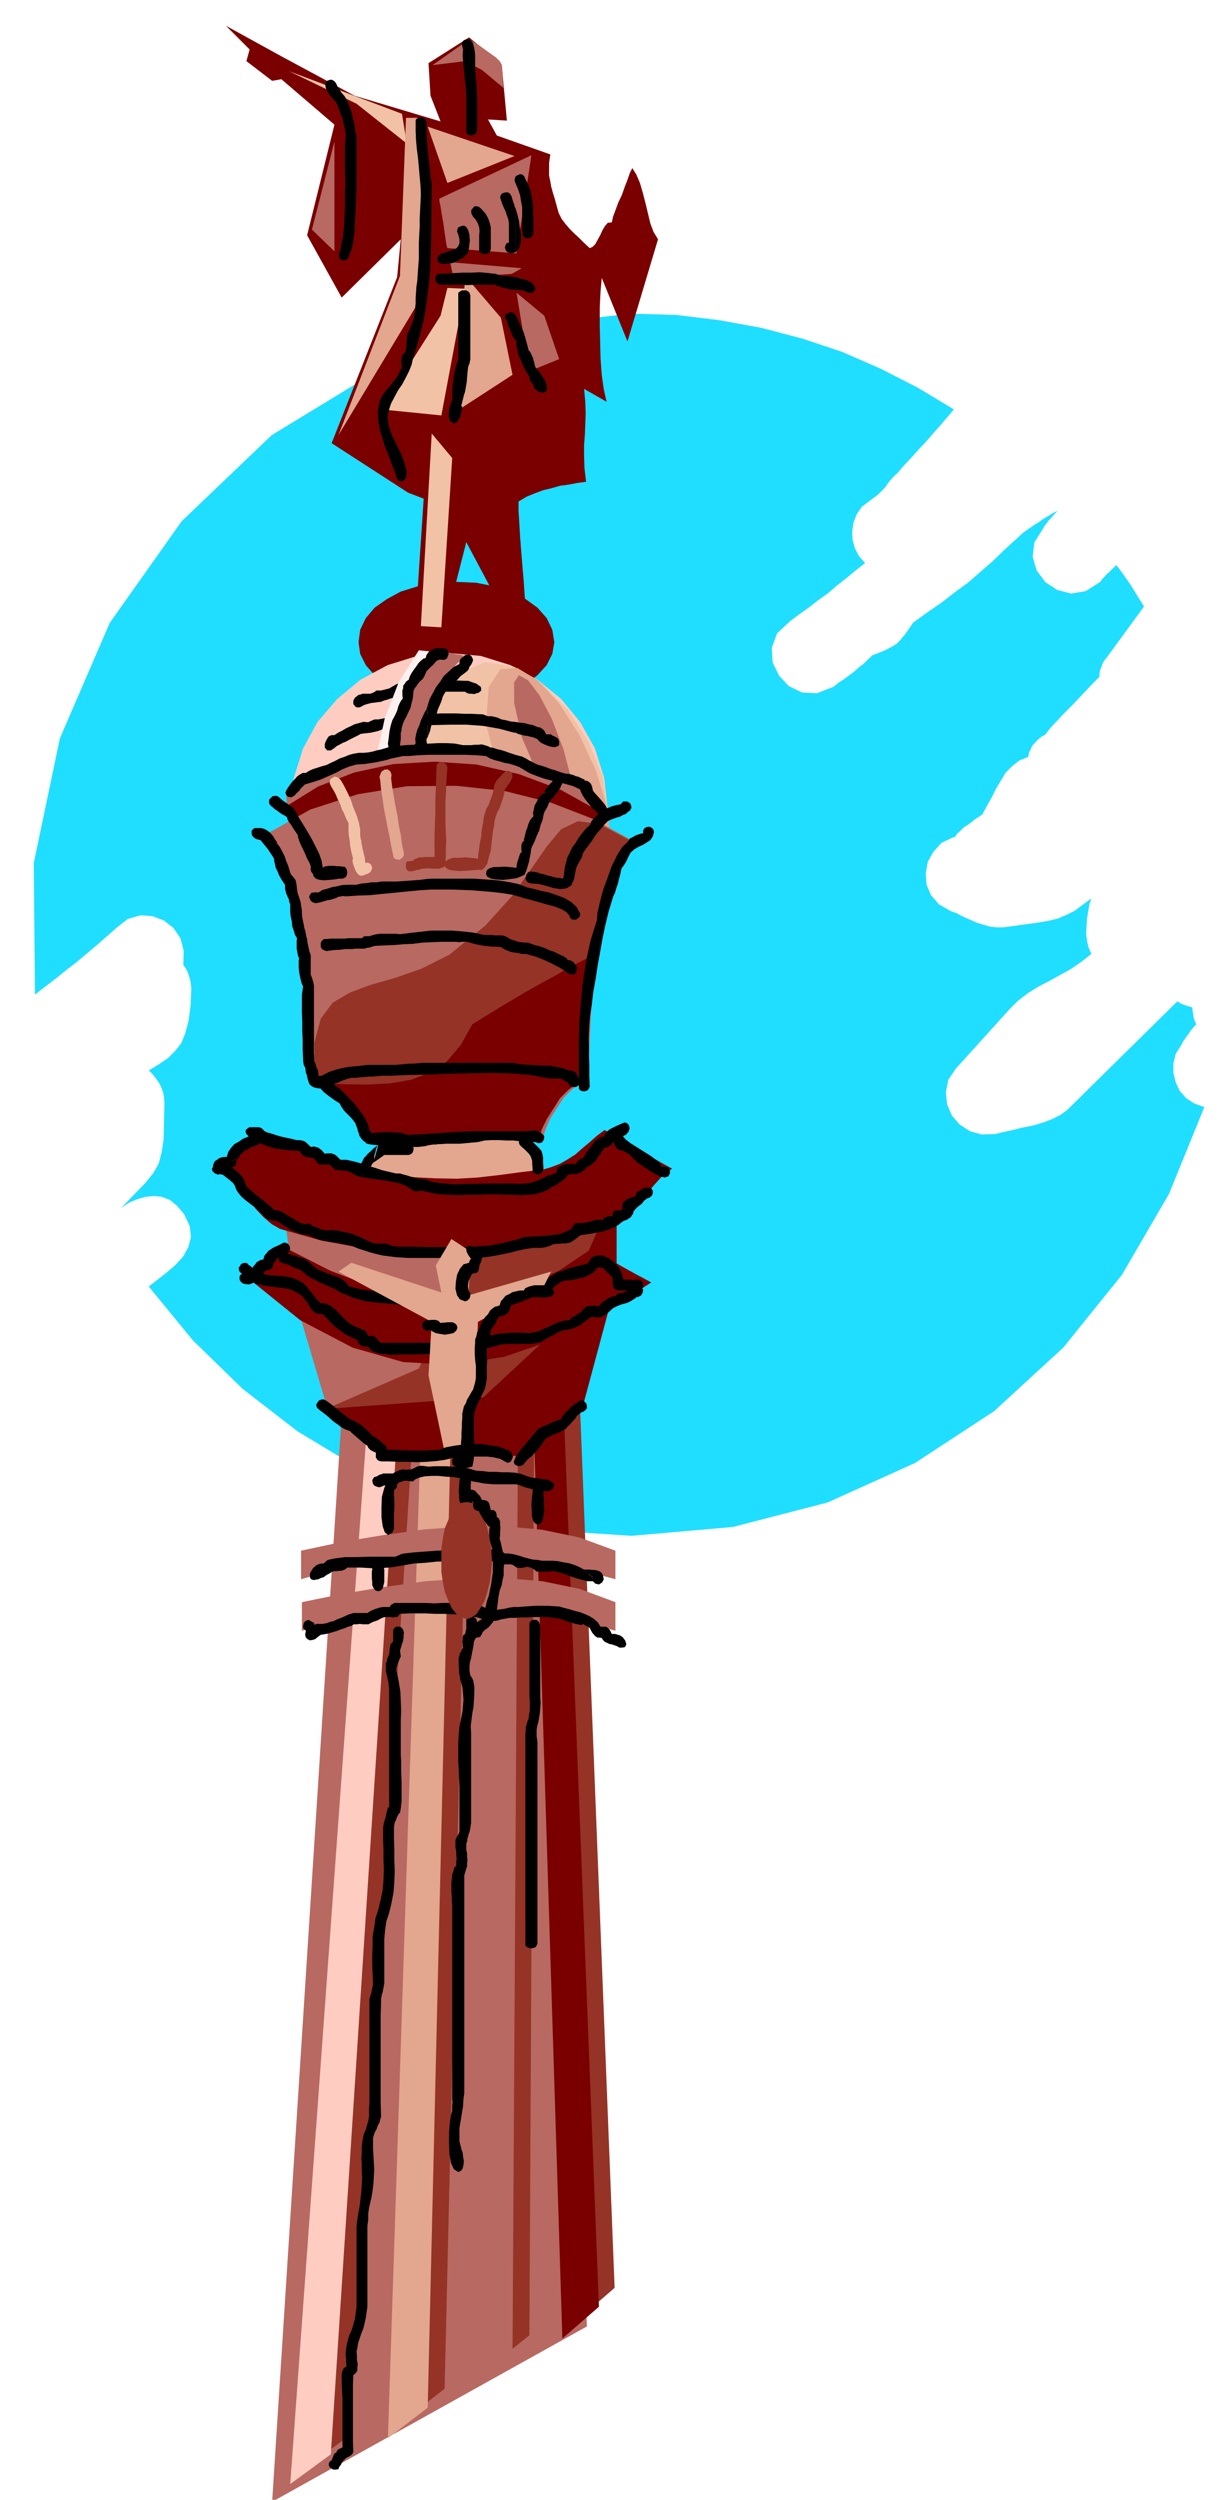 <svg xmlns="http://www.w3.org/2000/svg" fill-rule="evenodd" height="1004.356" preserveAspectRatio="none" stroke-linecap="round" viewBox="0 0 3035 6216" width="490.455"><style>.pen1{stroke:none}.brush2{fill:#b86961}.brush3{fill:#943326}.brush4{fill:#ffccc2}.brush5{fill:#e3a68f}.brush6{fill:#7a0000}.brush7{fill:#f2c2a6}.brush8{fill:#000}</style><path class="pen1" style="fill:#1fdeff" d="m1571 780 109 3 108 13 105 19 103 27 99 33 96 42 92 47 90 54-17 20-17 20-18 20-17 20-18 19-18 20-18 19-17 20-10 9-8 9-7 9-6 9-8 8-8 8-10 8-12 9-20 15-13 19-8 21-3 22 1 21 6 21 10 19 15 17-24 19-23 19-23 18-22 19-24 17-23 18-24 17-24 18-32 30-13 36 2 36 16 33 24 26 33 16 37 2 41-16 14-11 14-9 12-9 12-9 11-10 12-9 11-11 12-11 19-7 16-7 13-7 13-8 9-10 10-12 10-14 11-16 36-26 35-24 32-25 33-24 31-27 31-27 30-29 33-30 13-12 13-9 13-9 13-8 11-8 12-7 11-7 12-6-9 10-9 10-5 5-4 6-5 6-4 7-22 35-4 36 10 34 22 29 29 19 35 9 36-6 36-23 5-7 6-6 5-6 6-5 9-9 9-9 9 12 9 12 9 13 9 13 8 13 8 13 8 13 9 14-92 126-5 6-4 6-3 6-2 7-3 6-1 6-1 6v6l-17 17-17 18-17 18-17 18-18 18-18 19-17 18-15 19-7 3-6 5-6 5-6 7-6 6-4 9-4 8-2 11-22 9-18 14-16 16-12 20-12 20-11 22-12 21-11 21-9 6-9 6-9 7-9 7-10 6-8 8-9 8-6 9h-4l-29 14-20 22-14 25-5 29 2 28 11 26 20 23 30 17 14 5 15 8 16 7 18 8 16 5 17 5 17 2h17l44-6 37-5 30-5 25-6 21-9 20-10 19-14 23-17-5 15-3 18-3 18-1 19-1 17 2 18 4 17 7 16-24 19-26 18-27 15-27 15-27 14-26 16-25 19-22 22-133 147-19 28-6 31 3 30 12 28 19 22 26 17 29 8 34-1 20-5 23-5 24-6 26-5 24-7 24-9 20-10 17-12 275-271 8 5 9 4 10 3 10 3 1 10 2 11v4l2 5 2 6 3 6-5 5-5 6-5 6-4 7-5 6-4 6-5 7-4 8-14 22-6 24v24l6 24 10 21 16 18 20 13 25 9-88 216-117 201-146 181-172 158-197 129-217 98-236 61-252 22-182-12-174-33-168-54-158-71-149-90-137-106-124-121-109-133 22-17 23-18 22-19 19-21 13-24 6-24-3-27-14-30-18-21-17-14-20-8-20-2-21 2-21 6-21 9-19 13 35-36 27-28 19-24 13-23 7-27 5-32 1-41 1-52-1-12-2-12-4-11-4-9-7-11-6-8-7-9-8-7 26-16 22-15 18-18 15-19 10-25 8-30 5-37 2-44-1-9-1-8-2-8-2-7-3-8-3-7-4-6-4-6 1-35-8-31-18-26-23-18-29-11-30-2-31 9-27 21-25 22-25 22-25 21-25 21-26 20-26 21-26 20-26 20-3-327 65-310 124-287 179-253 224-214 266-162 300-104 329-36z"/><path class="pen1 brush2" d="m1386 3462 74 2323-783 436 175-2732 60 24 67 15 69 6 72-1 70-9 70-15 65-21 61-26z"/><path class="pen1 brush3" d="M1032 3489 867 6058l-101 74 192-2643 16 24 11 18 6 11 4 4 3-4 6-11 10-18 18-24z"/><path class="pen1 brush4" d="M990 3534 823 6103l-101 74 192-2643 17 24 11 18 5 11 5 4 3-4 6-11 10-18 19-24z"/><path class="pen1 brush3" d="m1167 3366-61 2574-99 77 86-2646 18 23 12 18 6 10 4 4 2-4 6-11 9-19 17-26z"/><path class="pen1 brush5" d="m1125 3413-61 2574-99 76 87-2648 17 24 12 18 6 11 4 4 2-4 6-11 9-19 17-25z"/><path class="pen1 brush3" d="m1330 3292-13 2515-96 77 37-2587 18 23 12 17 5 10 4 4 2-5 6-11 9-18 16-25z"/><path class="pen1 brush2" d="m1290 3339-15 2515-96 77 37-2589 18 23 12 17 6 10 4 4 2-4 6-10 9-18 17-25z"/><path class="pen1 brush3" d="m1433 3246 96 2443-91 79-79-2515 19 21 13 16 7 9 4 4 2-4 5-10 8-19 16-24z"/><path class="pen1 brush6" d="m1394 3292 96 2444-91 79-79-2515 19 21 13 16 7 9 4 4 2-4 5-11 8-18 16-25z"/><path class="pen1 brush2" d="M1517 2955v232l-87 320-145 115H953l-138-118-81-273-42-335 825 59z"/><path class="pen1 brush3" d="M1517 2955v232l-84 317-145 116H953l-138-118 227-99 157-347 318-101z"/><path class="pen1 brush6" d="M1534 2953v231l-86 320-145 116H968l-138-118 372-27 172-160 160-362zM700 140l182 98 214 64-25-64-5-81 101-64 81 67 13 140-47-3 22 40 133 47-3 21v32l3 14 2 12 4 15 5 16 6 22 4 14 7 14 9 12 11 13 11 11 13 12 12 12 14 13 7-3 7-7 6-11 6-11 6-13 6-10 7-8 10-1 3-14 6-16 7-19 9-19 7-20 7-18 6-17 6-12 10 16 9 21 7 24 7 27 6 25 6 25 8 21 11 18-76 254-64-158-3 34-2 40v41l1 44 1 41 3 41 5 36 7 31-56-32 3 32 1 29-1 27-1 26-2 25v28l1 30 4 34-22 3-21 4-22 3-21 6-21 5-21 8-20 8-20 12v24l2 31 2 35 3 38 3 37 3 35 2 31 2 25-71-12-76-143-57 224h-71l22-332-39-15-190-123 163-413 9-94-147 145-86-155 68-275-132-113-23 4-64-49 8-29-59-59 138 76z"/><path class="pen1 brush2" d="m1093 494 229-108-37 244-172-13-2-6-2-13-3-20-3-22-4-23-3-19-3-15v-5zm192 234 32 195 74-30-37-108-69-57z"/><path class="pen1 brush5" d="m1157 686 89 104 29 142-137 89 19-335z"/><path class="pen1 brush7" d="m1157 718-44-2-17 69-148 233 150 15 59-315z"/><path class="pen1 brush2" d="m1167 98-91 64 81-10 42 22 54 45-1-3v-5l-1-8v-8l-1-10-1-9-1-10v-6l-5-8-9-9-14-10-14-10-15-11-12-7-9-6-3-1z"/><path class="pen1 brush7" d="m1000 283 12 74-125-99-168-81 281 106z"/><path class="pen1 brush2" d="M832 352v273l-56-54 56-219z"/><path class="pen1 brush5" d="m1064 315 216 73-167 67-49-140z"/><path class="pen1 brush6" d="m1135 1447 49 2 46 9 41 13 37 19 29 21 23 26 14 29 5 31-5 29-14 28-23 25-29 23-37 17-41 15-46 9-49 4-50-4-46-9-42-15-35-17-30-23-22-25-14-28-4-29 4-31 14-29 22-26 30-21 35-19 42-13 46-9 50-2z"/><path class="pen1 brush7" d="m1074 1078-27 479 51 3 27-421-51-61z"/><path class="pen1 brush2" d="m1298 667-178-15 8 39 145-10 25-14z"/><path class="pen1 brush5" d="m1044 293 25 172-30 290-197 327 153-396 15-393h34z"/><path class="pen1 brush4" d="m1118 1624 78 7 74 23 67 36 59 48 47 57 37 66 23 73 9 79-9 78-23 73-37 66-47 59-59 47-67 37-74 23-78 8-80-8-74-23-67-37-58-47-49-59-36-66-23-73-7-78 7-79 23-73 36-66 49-57 58-48 67-36 74-23 80-7z"/><path class="pen1 brush7" d="m1086 1744 56-72 67-26 70 12 70 43 63 64 52 79 34 84 14 85-8 77-20 73-34 66-46 58-59 47-71 37-84 23-94 8-98-18-88-45-76-64-59-73-39-75-12-65 16-49 51-22 59-6 44-4 33-9 28-14 24-27 28-42 33-61 46-84z"/><path class="pen1 brush5" d="m1209 1801 7-93 29-44 42-3 51 31 53 57 50 78 42 90 29 96 7 90-14 78-33 67-49 55-65 42-77 31-88 19-95 7-94-15-76-38-60-54-38-62-17-64 7-58 33-44 61-22 57-10 63-6 62-9 56-15 44-26 29-40 5-58-21-80z"/><path class="pen1 brush2" d="m1298 1833-19-86v-50l12-18 23 13 28 37 31 59 29 76 24 92-5 67-13 64-23 57-32 53-44 45-55 39-67 30-79 24-86-7-59-16-34-25-9-27 11-30 32-27 50-22 68-13 57-14 58-17 55-24 46-31 32-43 14-54-9-68-36-84z"/><path class="pen1 brush8" d="M958 1804v-8 8-18l7-5 10-2 11-1 13 1h45l17-3 18-1 19-1h38l19 1h18l19 1h6l6 1 4 2 6 2h9l9 2 7 2 9 4 11 2 11 3 11 1 12 2 11 1 11 3 11 2 11 5 7 1 6 4 4 4 5 9h11l4 2h-3l6 2 6 3 5 3 3 7v10l-5 3-6 2-8-1-8-2-10-4-8-4-6-5-3-4-9-4-8-2-8-2-8-1-8-2-7-2-8-4-6-3 8 5-41-11-40-7-41-3h-41l-42 1-40 2-41 3-39 3v-7zm-2 7 2-7v7h-2l-8 4-8 3-9 2-9 2-9 1-9 1-7 1-5 3-8 4-8 4-8 4-7 4-8 3-7 4-8 4-6 5-9 6h-9l-6-7v-9l3-8 4-7 2-3 3-2 5-2h7l9-6 10-5 10-6 11-5 10-5 11-3 11-3 12 1 6-3 5-2 2-1 3-1h11-2l15-3h2v18l-2 7zm-23-62v-29l3-3h15-3l20-5 19-11 23-7 24-4h51l26 1 24 1 22 1h8l11 4 9 3 7 5 4 3 1 4v5l-3 3-4 3-5 1-5 2-7-1h-6l-6-2-4-3h-125l-9 3-8 3-9 2-8 3-9 2-9 2-9 2-8 3-8 2-7 3-8 1-7 1v-7 9zm0-9v-5 12l-9 1-8 2-7 2-5 2-5 3-5 2h-5l-4-1-6-7v-9l4-7 5-4 4-3 5-1 5-2h22-3l6-2 6-3v20z"/><path class="pen1" style="fill:#fff0f0" d="m1120 1629-54 59-38 79-22 93-6 105 8 110 23 112 37 108 52 102h-66l-55-98-38-103-24-105-7-104 6-103 21-97 35-91 50-79 9 1 10 1 10 1 10 2 9 1 9 2 10 1 11 3z"/><path class="pen1 brush2" d="m1155 1631-55 59-37 79-22 94-6 105 8 109 23 112 37 108 52 102h-67l-55-99-39-102-24-106-7-104 6-103 22-97 35-90 50-79h9l10 1 10 1 10 2 9 1 10 3 10 1 11 3z"/><path class="pen1 brush2" d="m724 2050 59-54 79-38 93-22 105-6 109 8 112 23 108 37 101 52v-67l-98-55-103-38-105-24-104-7-103 6-96 21-90 35-79 50v9l1 11 1 9 2 11 1 9 3 10 1 10 3 10z"/><path class="pen1 brush6" d="m724 2084 60-54 80-37 94-22 105-6 109 7 111 23 108 37 101 52v-66l-99-55-102-38-106-24-104-7-103 6-97 21-90 35-79 49 1 9 2 10 2 10 2 10 1 9 1 10 1 10 2 11z"/><path class="pen1 brush2" d="m663 2074 30 66 27 69 20 70 17 75 11 78 7 84 2 89-1 97 29 2 26 13 22 19 20 25 15 25 13 23 9 17 6 9 54-2h109l55 1h54l55 1h109v-11l6-18 11-25 16-25 17-26 21-21 21-16 21-4 1-74 3-74 5-75 8-75 12-77 18-76 25-75 34-74-94-52-106-41-115-29-120-13-124 1-122 20-118 38-109 61z"/><path class="pen1 brush3" d="m1118 2374-70 35-66 23-60 17-51 19-43 25-30 40-16 61 1 88 29 2 25 15 19 21 17 28 12 26 9 25 6 18 6 10 54-1h109l55 1h215l1-10 7-19 12-25 16-25 17-27 21-21 21-15 21-3 2-73 3-73 6-75 9-74 12-75 19-75 25-75 35-73-75-40-53-7-42 20-35 42-39 56-48 68-66 73-90 73z"/><path class="pen1 brush6" d="m1175 2547-29 52-35 41-42 27-46 18-53 9-57 3-62-1-65-4 27 2 25 15 19 21 17 28 12 26 9 25 6 18 5 10 54-1h110l56 1h216v-10l6-19 12-25 16-25 17-27 21-21 21-15 23-3 4-67 4-67 4-65 4-57 2-46 3-29 3-9 3 18-23 12-23 12-26 13-28 17-37 20-46 26-57 34-70 43z"/><path class="pen1 brush5" d="m1283 2825 133 184-86-22-83-16-81-9-78-3-77 3-75 9-73 16-70 22 187-184h303z"/><path class="pen1 brush6" d="m547 2894 12-11 13-10 13-10 14-10 13-11 14-11 13-11 14-10 23 11 29 15 31 14 35 15 33 13 32 12 28 9 23 7 73 12 64 9 58 3 55 1 52-3 52-6 53-7 58-7 20-6 21-8 19-11 19-12 17-15 18-15 18-16 20-15 21 12 21 12 21 12 21 12 20 12 21 12 21 12 22 12-25 19-20 22-19 23-16 24-18 21-19 19-22 14-24 11-96 19-99 17-101 12-101 7-104-1-104-9-104-19-103-29-21-12-20-17-19-20-18-23-18-25-18-24-18-22-18-19z"/><path class="pen1 brush6" d="m618 3179 12-10 12-9 12-9 12-9 12-10 12-9 12-9 12-9 108 55 105 40 100 23 97 9 92-9 89-23 85-40 82-55 18 10 18 11 18 11 19 11 18 10 18 10 19 10 20 11-121 79-122 64-123 42-124 20-127-7-126-36-130-68-129-104z"/><path class="pen1 brush2" d="m749 3927 90-26 94-18 95-12 97-4 98 2 101 11 102 19 105 28v-71l-90-33-92-19-96-9-97 1-100 7-101 14-103 17-103 22v71z"/><path class="pen1 brush2" d="m751 4055 89-25 93-18 95-12 97-4 98 3 101 11 102 18 105 27v-71l-89-33-92-19-95-8-97 1-100 7-101 14-103 17-103 21v71z"/><path class="pen1 brush8" d="m837 209-4-6-4-3-5-2-5 1-5 2-3 3-2 5 1 7 1 4 3 6 3 5 3 5 7 9 8 8 4 8 4 10 4 11 5 12 2 11 3 12 2 10 1 10-2 28v58l1 30-1 29v30l-1 29-2 30-1 6v6l-1 6-1 6-2 6-1 6-1 6-1 7-4 12 1 9 4 5 6 2 5-1 6-3 3-6 1-6v3l2-7 3-6 2-8 2-7 1-9 1-7 1-8 1-5 1-30 2-30 1-30 1-30V339l-3-13-2-15-4-16-3-15-6-16-5-14-7-11-7-8-4-6-3-5-4-6-2-5zm470 236-3-7-5-4-5-1-5 2-6 3-2 5-1 6 3 8 6 14 5 15 2 14 3 15v46l1 19v5l3 4 4 3 6 1 4-1 5-3 3-4 2-5v-36l-1-18v-17l-3-18-3-16-6-16-7-14zm-24 182 7-7 4-10 2-14v-14l-3-17-2-16-4-16-4-14v59l10-22-10 22v49z"/><path class="pen1 brush8" d="m1273 489-4-7-4-3-5-1-5 1-6 2-3 4-2 5 2 7 2 6 3 8 3 7 4 8 2 7 3 8 2 7 1 8v47l-6 2-2 4-2 5 1 5 1 3 3 4 4 2 6 2 5-1 7-2v-49l-12 25 12-25v-59l-3-6-1-5-2-5-1-3-2-7-1-4zm-76 30-6-5-5-1h-6l-3 4-4 4-1 5 1 6 4 7 7 8 5 9 3 9 1 10-1 10v40l4 4 4 2 6 1 5-1 5-2 3-4 2-5v-55l-3-12-4-11-7-12-10-11zm-32 54-4-7-4-4-6-1-5 2-6 2-2 5-1 6 3 7 3 12v10l-3 7-5 6-8 3-8 3-9 3-9 3h-3l-4 4-5 4-1 6 2 8 9 4h12l15-2 13-6 13-7 9-8 4-8v2l1-7 1-7 1-8 1-7-1-8v-6l-2-7-1-4zm-69 108h-7l-3 3-3 4v10l3 5 3 3 7 2h49l18 1 17-1h51l6 3 9 3 9 2 10 3 9 1 10 1h16l2 2 5 2 5 2 6 2 4-1 5-1 3-5 2-6-4-8-7-6-12-6-13-3-14-4-14-2-12-1h-8l-15-5-18-2-21-2-21 1h-22l-20 1-20 1-15 1zm189 106-5-7-5-3-6-1-5 3-6 2-2 5 1 6 4 7 2 6 2 7 3 6 3 7 2 6 3 6 4 6 5 6-1 10 3 11 2 12 6 12 4 11 6 12 6 10 6 10v7l3 4 3 3 4 6v-2 5l2 5 3 3 5 4-5-3 8 5 9 3 9-3 3-7-1-10-4-10-7-12-7-10-7-8-3-4-2-6-1-6-2-6-1-5-3-6-2-5-3-5-3-3-3-12-3-11-3-11-3-10-5-11-4-9-5-11-4-9zm-115-52-2-7-3-3-5-3h-11l-5 3-4 3v167l-4 9-3 12-3 13-2 14-2 13-1 14v26l-3 5-2 8-3 8v11l-1 8 3 9 4 5 7 3 5-2 4-4 3-6 4-6 1-8 2-7v-6l1-5-3 2 5-20 2-8 3-9 2-12 2-11 1-13 1-11 1-10 1-7v3l1-5 2-4 1-6 1-3V735zM995 1801l7-2-7 2v-54l3-5 4-5-1-8v-12l2-6v-6l4-5 3-5 7-5 2-7 4-8 6-9 6-8 6-9 6-6 6-5 6-2 2-7 4-6 4-4 6-3 5-3 7-1h16l6 1 4 3 2 5 1 6-2 5-2 5-4 3-5 1-9-1-5 2-4 2-2 3-3 3-3 4-4 3-4 4-8 8-4 10-5 9-8 7-4 5-4 6-4 5-3 6-1 8-1 12-3 11-3 13-5 10-5 11-5 9-4 8 3-3-3 4-1 5-2 6v6l-2 5v16l-1 7-1 10v-54zm-5 3 5-3v54l-3 7-3 6-4 5-5 2-9-4-4-9-2-13 2-14 2-17 3-14 4-13 4-7 4-8 4-9 3-11 4-9v54l-5 3zm74-3 10-2-10 2v-47l5-16 8-15 8-15 10-13 9-14 12-11 12-11 15-8v-6l2-5 3-4 4-2 5-5 6-1h5l5 4 2 4 2 5-2 6-3 6-4 5-2 6-3 4-6 5-11 8-8 9-9 7-7 8-8 7-6 9-6 10-4 13-3 7-3 7-3 7-2 8-3 7-3 7-4 7-3 7-2 7-2 9-3 8-3 8v-32z"/><path class="pen1 brush8" d="m1056 1806 8-5v32l-2 3-1 2v4l1 6v6l1 7-1 4-2 5-3 3-5 2-6-1-5-1-4-1-3-1-4-4-1-4 1-8 4-7-1-11 2-11 3-11 5-11 4-12 5-11 4-9 5-8 1-4 2-6v47l-8 5z"/><path class="pen1 brush8" d="m724 1983 4-2 5-3 5-6 6-5 4-6 5-5 5-5 6-2 17-5 18-6 18-8 18-8 17-9 17-7 18-5 19-1 13-2 14-2 14-3 14-3 13-4 15-3 13-3h15l23-2 24-1h96l24 1 25 2 10 6 11 4 12 3 13 4 12 2 13 4 11 4 12 7 15 9 18 7 17 6 19 5 18 4 19 5 17 5 17 8 2 6 4 8 5 8 6 8 6 7 6 8 6 6 7 6-3-2 4 4 5 5 4 3 7 2 9-3 3-7-3-10-6-11-10-12-9-10-8-9-3-4-2-10-3-7-4-4-3-2-5-2h-5l2-2-7-3-6-3-5-2-5-1-6-3-5-1-7-2h-6l-11-3-9-3-8-3-8-2-8-3-8-3-9-3-8-2-7-3-6-3-5-3-5-2-6-4-6-3-6-3-5-1-11-3-9-3-9-3-8-3-10-3-9-2-9-3-9-2 7 5-11-7-9-3-8-2-8 1h-9l-9 1h-20l-21-4-20-1h-21l-20 1-21 1-20 2-21 1-20 2h-11l-10 3-10 3-10 3-10 2-10 3-11 2-10 1h-13l-12 2-12 3-12 5-12 4-11 6-11 5-10 5-7 2-7 2-6 2-6 2-7 2-7 3-6 3-6 4h-8l-7 4-7 5-6 7-6 6-6 8-5 7-4 7-2 5 2 6 4 4 8 2zm40 411 5-4 3-6 1-7-2-5-2-10-2-9-2-9-1-9v59zm-123-335h-7l-5 3-3 4v8l2 5 5 5 6 3 9 2 4 5 5 6 4 5 5 6 4 6 4 6 4 6 4 7v-3 7l2 9 2 9 5 10 3 8 5 9 5 8 5 7v9l2 9 1 4 2 4 2 5 3 6v-3 7l3 8v17l1 12 3 13 1 12 4 12 3 10 5 8-1 6v20l2 11 2 9 5 9 5 6 9 3 1-1 2-2v-59l-2-6-1-6-1-5-1-5-2-6-1-6-1-5-1-5-1-4-1-6-1-9v-9l-2-11-1-8-2-7v-3 3l-5-15v2l-2-12-1-10-1-6-1-5-1-3-3-4-3-4-4-4-3-6-2-7-3-10-5-12-4-12-6-12-6-11-6-8-3-2h3l-6-9-4-7-5-6-5-5-7-5-6-3-8-2h-8zm142 160-8 1-4 5-2 6 3 7 4 5 9 3 11-2 17-5 5-1 6-1 6-2 6-2 6-3 6-1 6-1 6 1 30-2 30-1 30-3 31-3 30-3 31-3 30-2h55l25 1 24 1 25 2 24 2 25 3 25 4 25 7h-2l8 2 15 4 18 5 21 6 19 5 18 7 12 7 7 8 2 6 4 4 5 1h6l4-3 4-3 2-5v-5l-9-16-13-12-17-10-19-7-20-7-20-4-18-5-15-3-23-9-25-5-27-4-27-2-29-2h-108l-14 1-14 2-15 1-14 1-14 1-14 1h-39l-12 2h-13l-12 2-13 1-12 3h-24l-13 1-12 3-12 2-12 4-12 3-9 6h-10zm30 116h-7l-5 4-3 5v11l3 5 5 3 7 2 6-1 8-1 8-1h8l8-1 9-1h17l6-1h23l7-2 7-1 6-2 7-2 23-1 24-1 23-2 24-1 23-3 23-1 23-1h40l6 1 5-1h18-3l10 3 11 3 11 2 11 2 10 1 10 1h10l11 1 5 3 6 4 6 2 7 3 6 1 7 1 7 1 8 2h10l11 3 11 3 11 4 10 4 11 5 11 5 11 6 8 4 11 7 5 3 5 4 5 2 5 2 7-2 4-5 1-6v-6l-4-7-5-6-7-4-8-1v-3l-9-6-11-5-12-6-12-4-13-6-12-4-12-3-8-3-9-3h-9l-8-1-7-1-8-3-7-2-7-3-6-4-7-3-6-1h-16l-9-1h-19l-27-6-27-3-26-2h-52l-26 3-26 3-25 3-10-1h-39l-9 1-9 2-9 3h2-12l-5 1-3 4h-34l-10 1h-34l-10 1zm-17 340h-7l-4 4-3 4v11l3 5 4 3 7 2 11-2 11-2 11-4 12-4 11-5 11-4 12-3h12l10-1 11-1 10-1h11l10-1 10-1h21l48-2 49-1 50-2 51-1 50-1 50 1 50 4 49 9h29l7 5 10 5 3 6 5 4 6 1h6l5-3 4-4 1-6v-5l-6-8-3-8-3-3-3-2-6-2h-6l-16-6-16-3-16-3h-16l-17-1-17-1-17-1-16-2-7-2h-228l-11 1-11 1h-11l-11 1-11 1-10 1h-71l-24 3-24 2-24 5-22 7-20 10h-4zm135 172 13 1 15 2h30l12-3 11-3 7-6 3-6-3-7-8-4-11-4-14-1-15-1h-15l-14 1-11 1v10l2 3-1-2-1-1v20zm-69-79 5 5 6 6 5 6 6 8 2 6 3 7 1 6 3 7 1 5 4 6 5 6 8 6h-2l2 1 6 2 6 1 8 1v-20h-3 3v-10h-7l-4-5-1-4-3-10-4-10-6-11-7-10-9-12-9-11-10-11-9-9v44z"/><path class="pen1 brush8" d="m773 2377-1-6-2-3-4-3h-5l-9 2-6 9-3 12v15l1 14 3 15 3 12 4 9-3 21v45l1 24v22l1 23v22l1 23v5l1 6 1 5 3 6v-5l2 20v-3l2 5 1 5 1 5 2 6 1 4 3 5 3 3 7 4 9 2 8 1 2 3 6 6 6 5 8 6 7 5 7 5 5 3 6 4 3 6 4 6 4 6 6 6v-44l-6-6-6-6-5-5-5-3-10-8-7-4-4-7-3-3-4-2h-19l-1-6v-5l-1-4v-3l-4-8-2-8-3-8v-8l-1-9v-171l-2-9-3-10-3-7v-47zm239 445h-7l-5 4-3 5v11l3 5 5 3 7 2h29l8-1 9-1 7-2 6-1 6-1h7l6-1h8l11-1h35l11-1 11-1 11-1 12-1 16-4 18-1h18l18 1h18l18 2 18 1 19 1 8 3 8-2 5-7 1-9-7-7-5-3-5-3h-4l-6-1-6 1h-8l-8 1h-130l-24 1-24 1-23 2-24 1-22 2-24 1-22 1zm615-753-2-7-3-3-5-3h-4l-6 1-4 3-3 5v7l-6 1-6 2-6 2-5 3-10 5-6 9-13 12-13 21-13 26-11 31-11 30-8 31-6 26-1 20v-3l-16 51-11 51-8 51-5 52-4 51-1 53v110l3 4 4 2 6 1 4-1 5-2 3-4 2-5-1-26v-26l-1-26v-25l-1-26 1-25 3-24 4-24 4-34 6-33 5-33 6-33 6-34 7-33 8-33 10-33 2-6 4-8 3-11 4-11 3-13 3-11 2-9 1-5 5-7 4-6 4-7 4-9 6-11 9-8 10-6 11-5 10-6 9-6 6-9 3-11zm-59-54 1-4 2-1-1-7-2-5-4-3-4-2h-10l-6 7-11 2-11 3-12 5-10 7-11 6-9 9-8 9-5 11-10 9-9 11-9 12-7 12-9 12-6 13-6 12-3 13-3 10-1 10-1 9-2 10-10-2-10-1-10-3-9-2-9-3-9-2-9-3-8-1-8-1-5 2-4 5-2 6-1 5 3 6 4 4 8 2 18 1 19 5 17 5 18 3 15-2 12-7 7-16 5-26 3-8 4-7 4-7 4-7 2-9 4-6 4-6 5-6 4-6 5-6 4-7 4-6 6-8 9-10 9-11 8-8 6-3 8-3 8-3 8-2 7-4 8-3 5-5 6-4zm-169-66v-7l-2-5-4-3-4-2-6-1-5 2-3 4-1 7-6 5-4 6-5 6-5 7 5 3-7 1-6 5-6 7-5 10-5 9-2 10-2 8 1 9-6 6-4 7-3 7-2 8-3 7-2 8-2 8-2 8h2l-6 6-2 7v11l1 6-3 2-2 4-2 6-2 7-2 5-1 6-1 5v4l-8-1-10-1-13-1-13 1h-13l-10 3-7 5-2 9 3 7 10 5 13 2 17 1 16-2 16-2 13-5 8-4 2-5 3-7 3-10 3-10 2-11 2-10 1-8 1-5 3-7 5-10 5-13 6-13 4-15 5-13 2-11 2-7 4-7 4-7 3-8 4-7 4-5 5-5 4-6 5-5 3-6 4-5 2-6 3-4z"/><path class="pen1 brush3" d="m1271 1941 4-9-1-9-7-6h-9l-8 8-10 11-5 5-3 6-3 6v6l-2 9-3 11-4 10-4 12-6 10-4 12-3 12-1 12-1 2-1 7-2 11-1 14-3 14-2 15-2 14-1 12-8-2-11-1-14-1-14 1h-15l-11 4-8 5-2 9 3 7 9 5 12 2 16 1 15-1 16-1 12-1h10l6-5 7-10 4-16 5-17 2-20 2-17 2-15 2-8 1-12 3-12 4-11 6-11 4-12 4-11 3-12 2-11 5-7 5-7 4-6 1-2z"/><path class="pen1 brush3" d="m1113 1909-2-7-3-3-5-3h-10l-4 3-3 3v7l-1 27-1 28-1 28v28l-1 27-1 28v56h-24l-7 1h-8l-6 3-6 2-3 4h-6l-5 1h-3l-2 2-1 3v12l3 5 3 2 6 1 5-1 5-1 5-2h5l7-3h8l9-1 10 1h16l7-2 7-3 2-9 1-14v-20l1-21-1-23-1-21v-56l1-14 1-13v-14l1-14 1-14 1-13z"/><path class="pen1 brush8" d="m695 1983-6-4h-6l-5 1-4 4-4 4-1 5 1 6 5 6 2 1 3 3 5 4 6 4 5 4 6 4 6 3 6 4 1 5 3 6 4 5 4 6 3 5 4 6 4 6 4 6v-3 6l3 10 4 10 6 12 5 11 5 12 5 9 4 9v9l1 5 4 6v-3l2 9 6 6 9 3 12 1 12-1 12-1 11-2h10l5-2 4-3 2-5 1-5-1-6-2-5-4-4h-5l-7-1h-7l-7-1h-13l-6 1-6 1-3 3-3-18-6-17-9-18-9-18-11-19-11-18-10-16-7-14-4-6-4-5-6-5-6-4-7-5-6-4-5-4-4-4z"/><path class="pen1 brush7" d="m899 2178 1-1h4l4-2 6-2 4-2 4-3 2-5 2-3v-2l-2-6-3-4-6-3-6 1-1-8-1-7-2-7-1-6-2-7-1-7-2-7v-6 87zm-52-239-5-5-5-2-5-1-4 3-5 2-2 5-1 6 3 7 6 10 6 11 5 12 6 12 4 12 6 12 5 12 6 12v21l1 11 2 12 1 11 2 12 3 12 3 12-2-2v5l1 6 2 6 3 8 2 5 4 6 4 4 6 2v-87l-2-6-1-8v-16l-2-8-1-7-3-9-2-7-3-8-3-7-4-10-3-10-4-10-4-9-5-10-5-10-5-9-5-8z"/><path class="pen1 brush5" d="m973 1936 1-10-3-8-7-5-8 1-7 5-3 7-2 6 2 9 2 23 4 24 3 23 5 24 4 22 5 23 4 23 5 23 1 6 4 4 4 1 6 1 4-2 4-3 3-5 1-5-5-24-3-23-5-24-3-23-5-24-4-23-4-23-3-23z"/><path class="pen1 brush8" d="m1017 2872 5-2 4-3 2-5 1-5-1-6-2-5-4-4h-5l-8-1h-9l-12-1h-23l-11 1-8 2-5 4-2 1-2 5-2 5-1 7-2 5-1 6v8l10-37-11 8-8 8-7 6-5 6-5 5-3 7-4 7-4 10v4l4 8 9 4 4-1 4-2 3-4 3-5 2-8 3-6 4-4 5-3 10-7 11-8h61zm-86 12zm386-52-3-3-2-2-6-3-5 1-5 2-2 5-3 4v6l2 5 5 5 7 6 7 7 4 4 4 6 2 5 2 7v8l1 11v6l3 5 4 2 6 2 4-2 5-2 3-5 2-6-1-17v-11l-2-10-2-6-5-6-6-6-8-8-11-10zm94 94-8-3v-27l7-2h23l3-6 5-4 6-4 6-3 3-7 5-7 6-9 7-8 6-9 8-5 6-5h8l4-8 5-6 6-5 6-3 6-3 6-3 7-3 7-3 5-2 6 2 4 4 2 6v5l-3 7-6 7-5 2-5 3-7 2-6 1-8 8-4 8-4 2-3 3-5 2-6 1-5 6-5 9-6 8-5 8-7 7-7 6-7 4-7 2 3 2-8 6-6 4-6 2-5 2-6-1-5 1h-6l-5 3-3 6-5 4v-10l8 3z"/><path class="pen1 brush8" d="m1403 2923-4-5 4 5v10l-5 3-4 4-6 3-5 4-11 5-8 6-14 6-16 5-18 2-19 1-21-1h-19l-18-1h-35l-20 1h-22l-22 1-23-1-21-1-20-3-17-4-10-2-9 1h-10l-6-4-14-9-15-6-18-4-17-3-19-3-18-2-17-3-14-2-10-5-9-5-9-4-9-1-9-1h-5l-5-1-3-1-6-5-7-7h-24l-7-4-3-6-5-5-5-2-7-1-6-1-4-1-3-1-6-6-6-7-13-1-14-1-17-2-16-2-17-5-13-5-12-8-6-8-6-1-5-1-4-2-3-1-5-5-2-5v-2l1-4 4-3 4-3h23l5 1 6 4 6 9h9l10 3 9 3 10 3 9 2 9 2 10 2 11 3h7l7 1 4 1 4 2 6 5 8 8 9-1 10 3 8 6 8 9 6-1h11l5 2 3 1 4 3 4 4 6 6h15l18 4 18 5 18 6 17 5 18 6 17 4 17 4h10l10 3 8 2 9 3 8 2 9 3 9 1 11 1 17 6 21 3 21 2 22 1 21-1h22l21-1h70l18 1 16-1 17-3 14-5 15-7 7-4 8-2 7-3 8-3 2-9 4-5 6-4 7-2v27zm148-96-4-6-4-3-6-1-5 2-6 3-2 5-1 6 3 7 4 9 4 6 3 3 3 2h3l4 1 6 2 10 6 4 3 5 5 3 4 6 5 5 5 12 8 13 9 16 10 14 7 13 3 9-3 4-9-1-6-2-4-3-3-2-1-7-1h-7l-2-7-9-8-14-11-16-10-19-12-16-10-13-10-5-6z"/><path class="pen1 brush8" d="m645 2845 5-3 3-4 1-5v-4l-3-6-3-3-5-3h-5l-11 4-11 6-12 5-10 7-11 6-8 9-7 10-4 13h-7l-6 1-6 2-5 4-5 3-3 5-2 6v14l3 5 4 2 6 2 4-2 5-2 3-5 2-6 3-1 7-1 5-1h6l3-2 4-1 1-4 2-4v-5l1-6-22 8-10 17 10-17 4-2 8-1 7-3 8-2 2-8 6-5 6-6 7-3 7-5 8-3 7-3 8-3z"/><path class="pen1 brush8" d="m569 2896-11-7h-10l-10 3-6 7-5 7 2 7 8 5 17 3 8 6 10 8 8 7 4 6 4 11 7 10 6 7 9 8 8 6 9 7 9 6 9 9 5 5 5 5 3 3 4 4 3 2 5 2 6 1 9 2 6 1 6 4 7 5 9 5 7 5 9 5 8 3 9 4 9 2 11 1 13 6 16 6 15 3 17 3 15 2 17 4 16 3 17 7 13 4 15 5 15 4 17 4 16 2 16 2 15 1 16 1h174l20-2 20-3 20-4 20-4 18-5 20-4 19-3h21l6-1 6-1 5-2 5-1 4-3 5-1 5-1h6l8-1h9l7-1 7-2 6-4 6-4 6-5 7-5 10-1 14-2 15-3 17-3 14-5 15-6 11-7 8-8 5-1 6-2 4-3 5-3 3-5 3-4 1-6 2-5 6-4 5-4 4-3 4-3 5-7 8-6 6-2 6-5 2-6v-6l-4-6-7-2-11 1-14 9 2-3-7 6-2 9-8 2-6 2-7 3-4 3-5 3-2 5-1 6 1 8-8 3h-11l-3 2-3 4v8h-9l-7 2-6 3-3 5-8-1h-6l-6 1-5 2-6 1-5 2-7 1-6 1h-15l-2 1-3 1-2 3-4 4-3 6-14 7-15 6-18 2-18 2-19 1-18 1-16 1-13 5-35 9-36 7-38 3-38 2-40-1h-39l-39-1h-35l-7-1h-4l-3-1-2-1-5-2-6-2-8-1h-13l-6 1-6-2-5-1-5-2-4-2-10-5-10-5-10-4-10-4-12-3-11-2-12-3-11-1h-22l-9-2-6-3-7-3-8-2-5-5-4-1h-4l-6 1-12-3-9-5-9-6-9-5-9-6-9-5-10-4-10-1-9-9-9-7-9-8-8-6-9-7-8-7-9-8-8-7-4-11-3-8-5-7-5-5-6-6-6-4-8-7-7-6z"/><path class="pen1 brush8" d="m714 3118-1-1-1-2h-8l-5 3-4 4-1 6-1 4 3 5 4 3 7 2 5 1 6 2 5 3 6 3 5 2 6 2 5 2 6 3 8 8 11 8 12 6 13 7 12 5 14 6 13 6 13 8 15 6 15 7 16 4 17 5 17 2 17 2 18 1 18 2h5l6 2 5 1 6 2 5 1 6 1 5 1 6 2 17-1h26l30-1h33l31-2 28-3 19-6 11-7 8-1 9-2 8-2 9-2 8-3 9-2 9-2h27l10 1 12 1 11-1 11-1 8-2 6-3 5-6 6-5 6-5 6-4 6-5 7-3 6-2h7l9-1 11-2 11-3 11-2 9-5 10-5 7-7 6-7h12l25 25v10l1 9 1 6 4 4 4 2 7 1h20l9 12 9 5 9-1 7-4 4-7 1-7-4-6-8-2v-6l-2-4-4-3-5-2-7-2h-19l-4-15-7-15-12-13-13-10-16-7h-14l-14 5-9 15-17 4-15 4-15 4-13 5-15 4-13 8-13 9-12 12-17-1h-30l-13 1h-14l-14 3-15 3-15 6-9 2-9 3-10 2-10 3-10 2-10 3-9 2-9 2h-14l-13 1h-30l-15-1h-49l-7 1-8-1h-7l-6-2-4-2-5-3h-5l-6-1h-13l-5 1-13-3-12-1-13-2-12-1-13-2-12-2-12-3-12-3-4-4-3-4-4-5-3-2-11-7-11-4-11-4-11-4-12-5-11-5-9-7-8-8-5-4-5-4-8-3-7-2-9-3-8-3-9-2-6-1z"/><path class="pen1 brush8" d="m714 3118 1-1 2-2 3-5 2-5-1-5-2-4-4-4-5-2h-5l-5 3-8 4-7 3v35l2-3-2 3 5-6 8-4 8-4 8-3zm-29-18-6 3-6 4-5 3-3 4-7 8-3 10-7 1-5 3-5 3-3 5-4 4-3 6-4 5-3 5h-10l-4 1-3 2-6 3-2 4v8l2 4 5 5 7 2 9 1 9-3 10-6 11-10 11-15 8-2 6-2 3-3 2-3 1-8 5-5v-2 2-37z"/><path class="pen1 brush8" d="m618 3145-1-2-1-1-6-2-5 1-5 2-3 5-3 4v5l2 5 5 5 8 5 8 8 3 3 5 3 5 3 6 3 17 4 18 3 17 2 18 2 15 3 16 7 15 10 14 18 4 7 4 7 4 4 4 4 3 2 5 2h6l7 1 9 9 9 10 9 9 11 9 10 7 12 8 12 6 14 6 3 8 6 6 3 1 4 1h5l6 1 5 6 6 5 6 2 6 3 6 1 8 1h8l9 2 33-1h33l33-1h34l32-2 33-4 33-6 33-8 13-4 15-1h57l14-2 14-3 6-4 8-5 9-5 9-4 8-6 9-3 8-3h7l8-2 8-2 8-4 8-3 7-6 7-5 6-5 7-5h7l7 1h9l4-2 5-2 5-4 7-5 11-10 12-6 11-4 12-3 10-5 11-7 9-12 10-17v-7l-2-5-4-3-4-2-6-1-5 2-4 4-2 7-5 8-5 6-6 3-5 3-6 1-6 1-6 2-3 5h-6l-6 3-6 2-5 4-11 7-7 9-9-1h-12l-4 1h-5l-5 4-5 4-5 7-9 5-7 5-7 3-6 7-14 1-13 4-12 5-12 6-12 5-12 6-12 3-12 2-17-1h-29l-13 1-15 1-14 3-15 3-15 7-10 2-10 3-11 1-11 2h-12l-11 1h-10l-9 1H948l-3-2-2-2-4-4-3-4-5-4-5-1h-10l-3-6-1-3-3-3-1-1-4-2-3-1-4-2-5-2-16-7-12-9-12-11-9-10-11-11-10-7-12-6h-12l-12-12-8-11-9-11-7-9-10-9-11-6-15-6-17-3-8-1h-7l-8-1h-7l-8-1-7-1-7-2-7-1-9-6-8-5-8-6-7-5zm323 553h5l9-4 10-1 5-1h6l6-1h6l5-5 7-2 6-2h7l6 1 8 1 7-6 10-4 13-3 17-1h17l19 2 18 1 18 3 16 4 15 4 13 2 14 3 13 1 14 1h54l7 2 13 5 15 4 17 5 15 1h14l9-5 4-9-3-7-6-4-9-4-10-1-12-2-11-1-10-2-6-2-16-6-15-3-16-1h-15l-17-1h-16l-17-2-16-1-16-5-15-3-14-2h-14l-15-1h-29l-15 1-8-1-7-1h-7l-7 2-7 4-8 3h-6l-5 1-6-1h-5l-7 2-6 3-5 2-4 3h-25l-4 2-5 1-6 4-7 2-3 4-2 4 1 5 1 4 3 4 4 2 6 2zm521 234v-19l13 9-2-2-2-1-4-3-5-3v-10h6l7 1h6l7 2 5 2 5 5 2 5 2 9-4 8-8 5-9-2-6-6h-13zm-657-27v-5 5-17l10-9 19-4 25-3h29l29-1h66l5-2 5-2 6-3 6-1 27-3 28-2 27-2 28-1 27-2h93l8 2 6 3 7 5h10l12 2 12 3 12 4 11 3 12 3 12 1 12 2h26l13 1 14 3 13 2 13 4 12 5 13 7h9v10l-6-7-3-3 9 10v19l-12-3-12-3-12-4-12-4-12-5-12-3-13-3-13 1h-29l-7-6-8-4-9-2-8 2-9 1-9-1-8-6-6-2h-14l-5 1-6-2-6-1-4-2-2-3-30-1h-59l-28 1h-29l-29 3-30 2-29 5-17 3-16 2-17 1-17 1-18-1-17-1h-34l-6 5-9 3h-6l-5 1h-6l-4 1h-2l-5 4-8 4-8 6v-17zm-2 5 2-5v17l-7 2-6 3-6 1-5 1-5-1-3-2-2-4v-9l3-6 3-5 3-4 4-3 3-3 5-2 6-2h7v17l-2 5zm372 94-5-8v-10h5l6 2 6 2 8 3 6 2 6 3 4 3 3 3h19l9-2 10-1 9-2 9-2 9-1h11l12-1 15-1 15-1h31l15 1 14 1 14 4 12 3 13 4 12 3 13 5 11 5 11 7 9 8 7 11h14l4 3 2 2 3 3 2 4 3 6h8l7 2 6 2 6 4 6 8 3 8-1 5-3 4-6 1h-7l-7-4-6-2-6-2-6-1-6-3-5-2-5-5-3-5-7-1h-4l-3-2-3-2-3-4-3-3-4-7-3-6-17-10-2 3-6-1-5-1-5-1-4-1-10-3-10-3-16-6-15-2-16-2h-33l-16 1h-17l-15 1h-12l-11 2-11 2-10 3-11 1h-10l-12-3-11-5-10-2-6-1-4-2-2-2v-20l5 8zm-5-8-5-10 5 10v20l-23-1-22-1-22-1h-22l-22-1h-43l-21 1-4 5-3 3h-5l-5 1-7-1h-14l-6 2-6 3-5 3-6 2-6 2-6 3-5 3h-14l-8-1-7 1h-8l-6 4-8 2-9 4-10 3-10 4-11 3-10 3-10 2-8 1-8 6-6 5-7 2-6 1-6-3-4-4-2-7 2-10-6-5-1-5v-2l2-8 5-5 7-2 8 5 5 2 2 6 3-3h17l5-1 6-1 7-3 9-2 8-4 8-3 7-3 7-3 6-3 7-2 6-2h35l6-4 6-3 7-3 7-2 6-2 8-1h16l2-5 6-3 3-2h78l21 1 21-1h69v10z"/><path class="pen1 brush8" d="m980 3706 7-7 1-9-5-8-8-3-12 5-7 16-6 22-1 26v25l3 22 5 15 8 7 5-2 5-3 3-5 2-5v-37l1-12v-25l-1-12v-10zm-24 197-2-7-3-5-5-3h-11l-5 3-4 5v7l-1 5v16l1 10v8l4 8 4 5 7 2 6-2 5-5 2-8 2-8v-31zm49 157-2-7-3-5-5-3h-10l-4 3-3 5v29l-6 6-2 7-1 10-1 9-2 4-1 4-2 3v4l-3 8v18l2 9 2 9 2 9 1 9 1 9v293l-3 2-2 7-2 8-2 10-3 9-2 9-1 7v29l1 25v25l1 26-1 25-2 25-5 24-6 25-7 21-3 22-4 23v24l-1 23v24l1 24 1 24-2 10-2 11-2 5-1 5-2 6v261l-1 8v22l-1 6-1 8-3 8-2 9-6 14-3 15-2 15v15l-1 15 1 15v16l1 16-1 17-1 18-2 17-2 18-3 17-3 18-2 17v200l-2 15-2 15-4 14-4 14-6 13-4 13-3 14-2 15v8l1 9v8l1 10-7 5-4 9-1 5v23l1 18 1 20v122l-5 2-4 2-4 3-2 5-6 4-2 6-2 5-2 5-5 3-2 5v5l3 5 3 2 5 3h6l7-1 2-6 4-5 3-6 4-5 6-6 8-4 6-4 4-6-1-24v-144l1-24 6-5 4-6v-8l1-8-2-11v-10l-1-10 2-9 2-13 4-12 4-12 5-12 3-13 3-13 2-14 2-14v-201l2-15v-15l2-14 3-14 3-12 3-18 2-17 1-18 1-17-1-18-1-18-1-18v-24l2-8 3-8 4-7 3-9 4-7 2-8 2-6-1-36v-215l1-35v-7l1-6 1-6 2-5 1-6 1-5 1-6 1-6v-110l2-21 3-22 7-21 6-25 5-26 2-27 1-26-1-27v-27l-1-27v-29l1-5 1-6 3-6 2-6 3-6 2-4 3-2 2-11 2-18v-47l-1-27v-23l-1-19v-85l1-24-1-24-1-24-4-24-4-21-2-6v-6l1-5 2-5 4-11 4-9-1-8-1-6 2-7 2-6 1-5 2-4 1-5 1-5v-7l1-6zm339-17-2-7-3-5-5-3h-10l-4 3-3 5v180l1 13v24l-2 11-1 10-3 7-2 7-2 7v7l-1 6v530l4 4 5 2 6 1 5-1 5-2 3-4 2-5v-502l-1-7-1-6v-17l1-6 1-6 2-5 2-12 2-12 1-13 1-13-1-14v-177zm-157-10-2-7-3-3-5-3h-10l-4 3-3 3v37l-5 1-3 3-1 5v6l-1 5 1 5v5l1 4-3 5-2 5-3 4-1 6-2 5v18l1 11v9l2 9 1 8 2 6 2 6 2 11 1 12 1 15-1 13-1 13-2 11-2 10-4 19-2 21-1 21v43l1 22 1 21 1 21v113l-3 7-5 8-2 6v18l2 10v9l1 9-1 8v9l-5 5-2 9-3 8-1 10-1 11v23l1 12v10l1 10v484l1 6-1 6v16l-3 10-3 20-2 24v28l1 25 4 23 7 15 11 7 7-3 4-6 2-9 1-9-2-11-1-10-3-8-1-5-4-15v-34l3-17 3-19 3-18 1-18 2-14v-542l1-3 1-3 1-4 1-3 1-4 2-5v-8l1-8-1-8v-8l-2-9v-16l2-5 1-8 2-6 1-5 2-4 1-5 1-5 1-7 1-6v-224l-1-17 2-16 2-16 3-16 1-17 1-16v-17l-3-16-3-6-4-6-2-12v-10l1-11 3-10 2-11 2-10 2-11 1-9 3-6 3-5 1-6 1-5v-27zm-15-347-2-7-3-5-5-3h-11l-4 3-4 5v7l-1 6v7l-1 8 1 9v8l1 8 3 8 4 8-3 4v13l3 8 1 6 4 7 4 4 6 2 6-3 5-7 3-10 1-10-1-12-2-10-4-8-3-2v-17l1-5v-17l1-5zm180 25-2-7-3-5-5-3h-10l-4 3-3 5v7l-1 7-1 11-1 13 1 15v12l3 12 5 7 8 4 6-4 5-7 2-12 2-12-1-15v-13l-1-11v-7z"/><path class="pen1 brush3" d="m1162 3735 11 2 12 9 10 13 10 19 7 21 6 25 4 27 2 30-2 28-4 27-6 24-7 22-10 17-10 15-12 8-11 4-15-4-11-8-12-15-8-17-9-22-5-24-4-27v-58l4-27 5-25 9-21 8-19 12-13 11-9 15-2z"/><path class="pen1 brush8" d="m1187 3713-5-6-5-2-6-1-4 2-5 2-2 5-1 6 3 7 2 2 3 3 3 2 7 2v10l1 4 2 4 5 3 7 2v2l3 5 3 6 5 8 4 6 5 6 3 4 4 2-2 7v15l1 7 1 6 2 8 2 7 3 9v16l1 9-1 7v22l-2 13-2 15-3 15-3 15-5 14-3 15-4 14-2 15-7 2-7 5-7 6-4 6h-8l-6 4-4 4-1 6-1 4 3 5 5 3 7 2 9-1h7l4-1 3-1 1-3 2-2 2-5 4-5 12-9 10-12 6-14 4-15 2-17 2-17 3-16 5-13 2-12 3-13v-15l1-14-1-15-2-14-3-13-2-10-3-9 1-8v-10l1-9-1-9v-8l-3-7-5-4-1-8-2-5-5-4h-7l-2-8-1-5-2-5-1-2-4-3-3-1-4-1h-5l-5-10-7-7z"/><path class="pen1 brush5" d="m1098 3214-14-67 39-66 49 32-7 108 206-59-17 34-165 91-7 175-42 158h-32l-42-200 8-133-232-125 32-22 224 74z"/><path class="pen1 brush8" d="m1187 3108-6-4-4-4-9-2-5 1-3 3v6l1 5 3 6 3 5 5 6-4 5-1 5-14 4-9 11-7 15-3 18-1 17 4 16 7 10 13 5 6-2 5-5 2-6v-7l-4-6-1-5-1-7 1-6 1-7 3-7 3-6 3-5 6-1 5-1 2-2 2-2 1-4 1-5 1-7 4-8 2-8 2-5v-5l1-3-3-4-3-2-4-2h-5zm27 202 7-8-7 8v-42l5-9 7-6 6-4 7-1 2-2h2l3-10 6-7 6-7 9-4 8-5 9-2 9-2h10l4-6 10-4 12-3h27l11 4 8 5 4 9-2 5-5 4-8 2-8 2-10-1h-21l-4 1-6 3-9 3-8 4-10 3-8 3-6 2-3 1-1 5-2 6-3 5-3 4-5 3-5 3-6 1-5 2-5 8-4 9-6 8-5 7-1 10v9l-3 7-3 6v-29zm-7 7 7-7v29h-3v32l1 12-1 11v34l-2 13-3 13-6 12-5 12-6 11-5 12-4 12-1 13v43l1 20-1 18v18l-2 13-2 9-5 1-7 2h-8l-8 1-9-3-7-2-5-4-1-5v-7l2-4 2-3 4-1 8-2 9 2-3-12v-24l1-11v-13l1-12v-12l1-12v-11l2-9 2-9 5-8 3-9 5-8 5-9 5-8 4-14 3-13v-30l-2-16-1-15v-15l1-13v-8l3-8 2-10 5-9 4-11 5-9 6-9 7-7v42l-7 7zm-141-7 2-2 3-1 5 4 8 4 11 2 12 2 11-2 10-2 7-6 3-7-2-7-4-4-6-3h-14l-6 1h-6l-4 1-6-6-8-2h-9l-7 1h-7l-5 3-3 4v10l3 5 5 3 7 2zm111-3202-4-6-4-3-5-2-5 1-5 2-3 3-2 5 1 7 2 8-1 14 1 15 1 14 2 15 1 15 2 15 1 15 1 15v89l3 4 4 2 6 1 4-1 5-2 3-4 2-5v-80l-1-20-1-19-2-20-1-19v-30l-1-9-1-7-2-8-1-5zm-116 197-2-7-3-3-5-3h-10l-4 3-3 3v28l1 23 2 22 3 23 2 22 2 23 2 22 1 23-1 20-1 20-1 20v20l-1 19-1 20v39l-1 14-1 14-1 14-1 15-2 13-1 15-1 13v15l-1 8v9l-2 9-1 9-3 8-3 9-4 8-3 9-3 5-1 6-1 6v6l-1 6v6l-1 6v6l-2 4-3 4-4 4-1 5-2 5v7l1 6 1 7-5 10-6 12-9 12-9 12-10 11-9 12-6 11-3 11-3 21 1 23 4 21 7 23 7 22 9 22 8 22 9 23 2 9 6 6 5 1 6-1 4-5 3-6 1-9-2-10-5-19-7-18-9-19-9-18-9-20-5-19-2-18 4-17 5-15 8-15 9-17 11-16 9-17 8-16 6-15 3-14 16-53 13-53 8-55 6-54 2-56 1-55v-56l1-54-3-20-2-18-2-20-2-18-2-20-1-19-1-19v-18zM813 3484l-7-4h-6l-6 2-4 5-3 5v5l3 5 6 5 8 6 9 7 9 8 9 8 9 6 9 7 9 5 11 4 2 1 5 5 7 6 8 7 7 6 7 6 6 4 3 2 2 5 6 6 8 4 9 4h8l8-1 5-4 3-7-2-5-4-4-6-5-5-5-8-6-6-4-6-3-2-2-4-5-5-5-7-6-6-6-9-6-7-4-7-4-5-1-9-6-7-6-8-6-7-6-8-6-7-6-8-6-7-5zm637 27 6-4 4-5v-6l-1-5-5-6-5-3h-6l-5 5-7 3-6 5-6 5-5 6-6 5-5 6-5 6-2 6-7 2-8 3-10 4-10 5-10 4-8 4-6 3-2 4-8 9-7 9-8 9-7 9-8 8-6 9-7 9-4 10-2 5 2 6 3 2 6 3 6-1 6-2 4-5 5-6 6-6 7-5 6-7 7-7 6-8 6-8 5-7 4-6 6-4 7-3 6-3 8-3 6-3 7-3 5-3 6-3 3-5 6-5 6-7 7-7 5-8 6-5 5-4 4-1z"/><path class="pen1 brush8" d="M948 3605h-7l-3 4-3 4v11l3 5 3 3 7 2h20l22 1h24l25 1 23-1 24-2 21-3 21-5 15-1 17-1 17-1h35l17 2 16 4 16 9h5l5-3 3-6 2-5-2-7-3-6-6-4-9-1h5l-18-7-21-4-23-3h-23l-24 1-22 3-21 4-16 6-18 1-17 1h-37l-19-1-19-1h-35z"/></svg>
